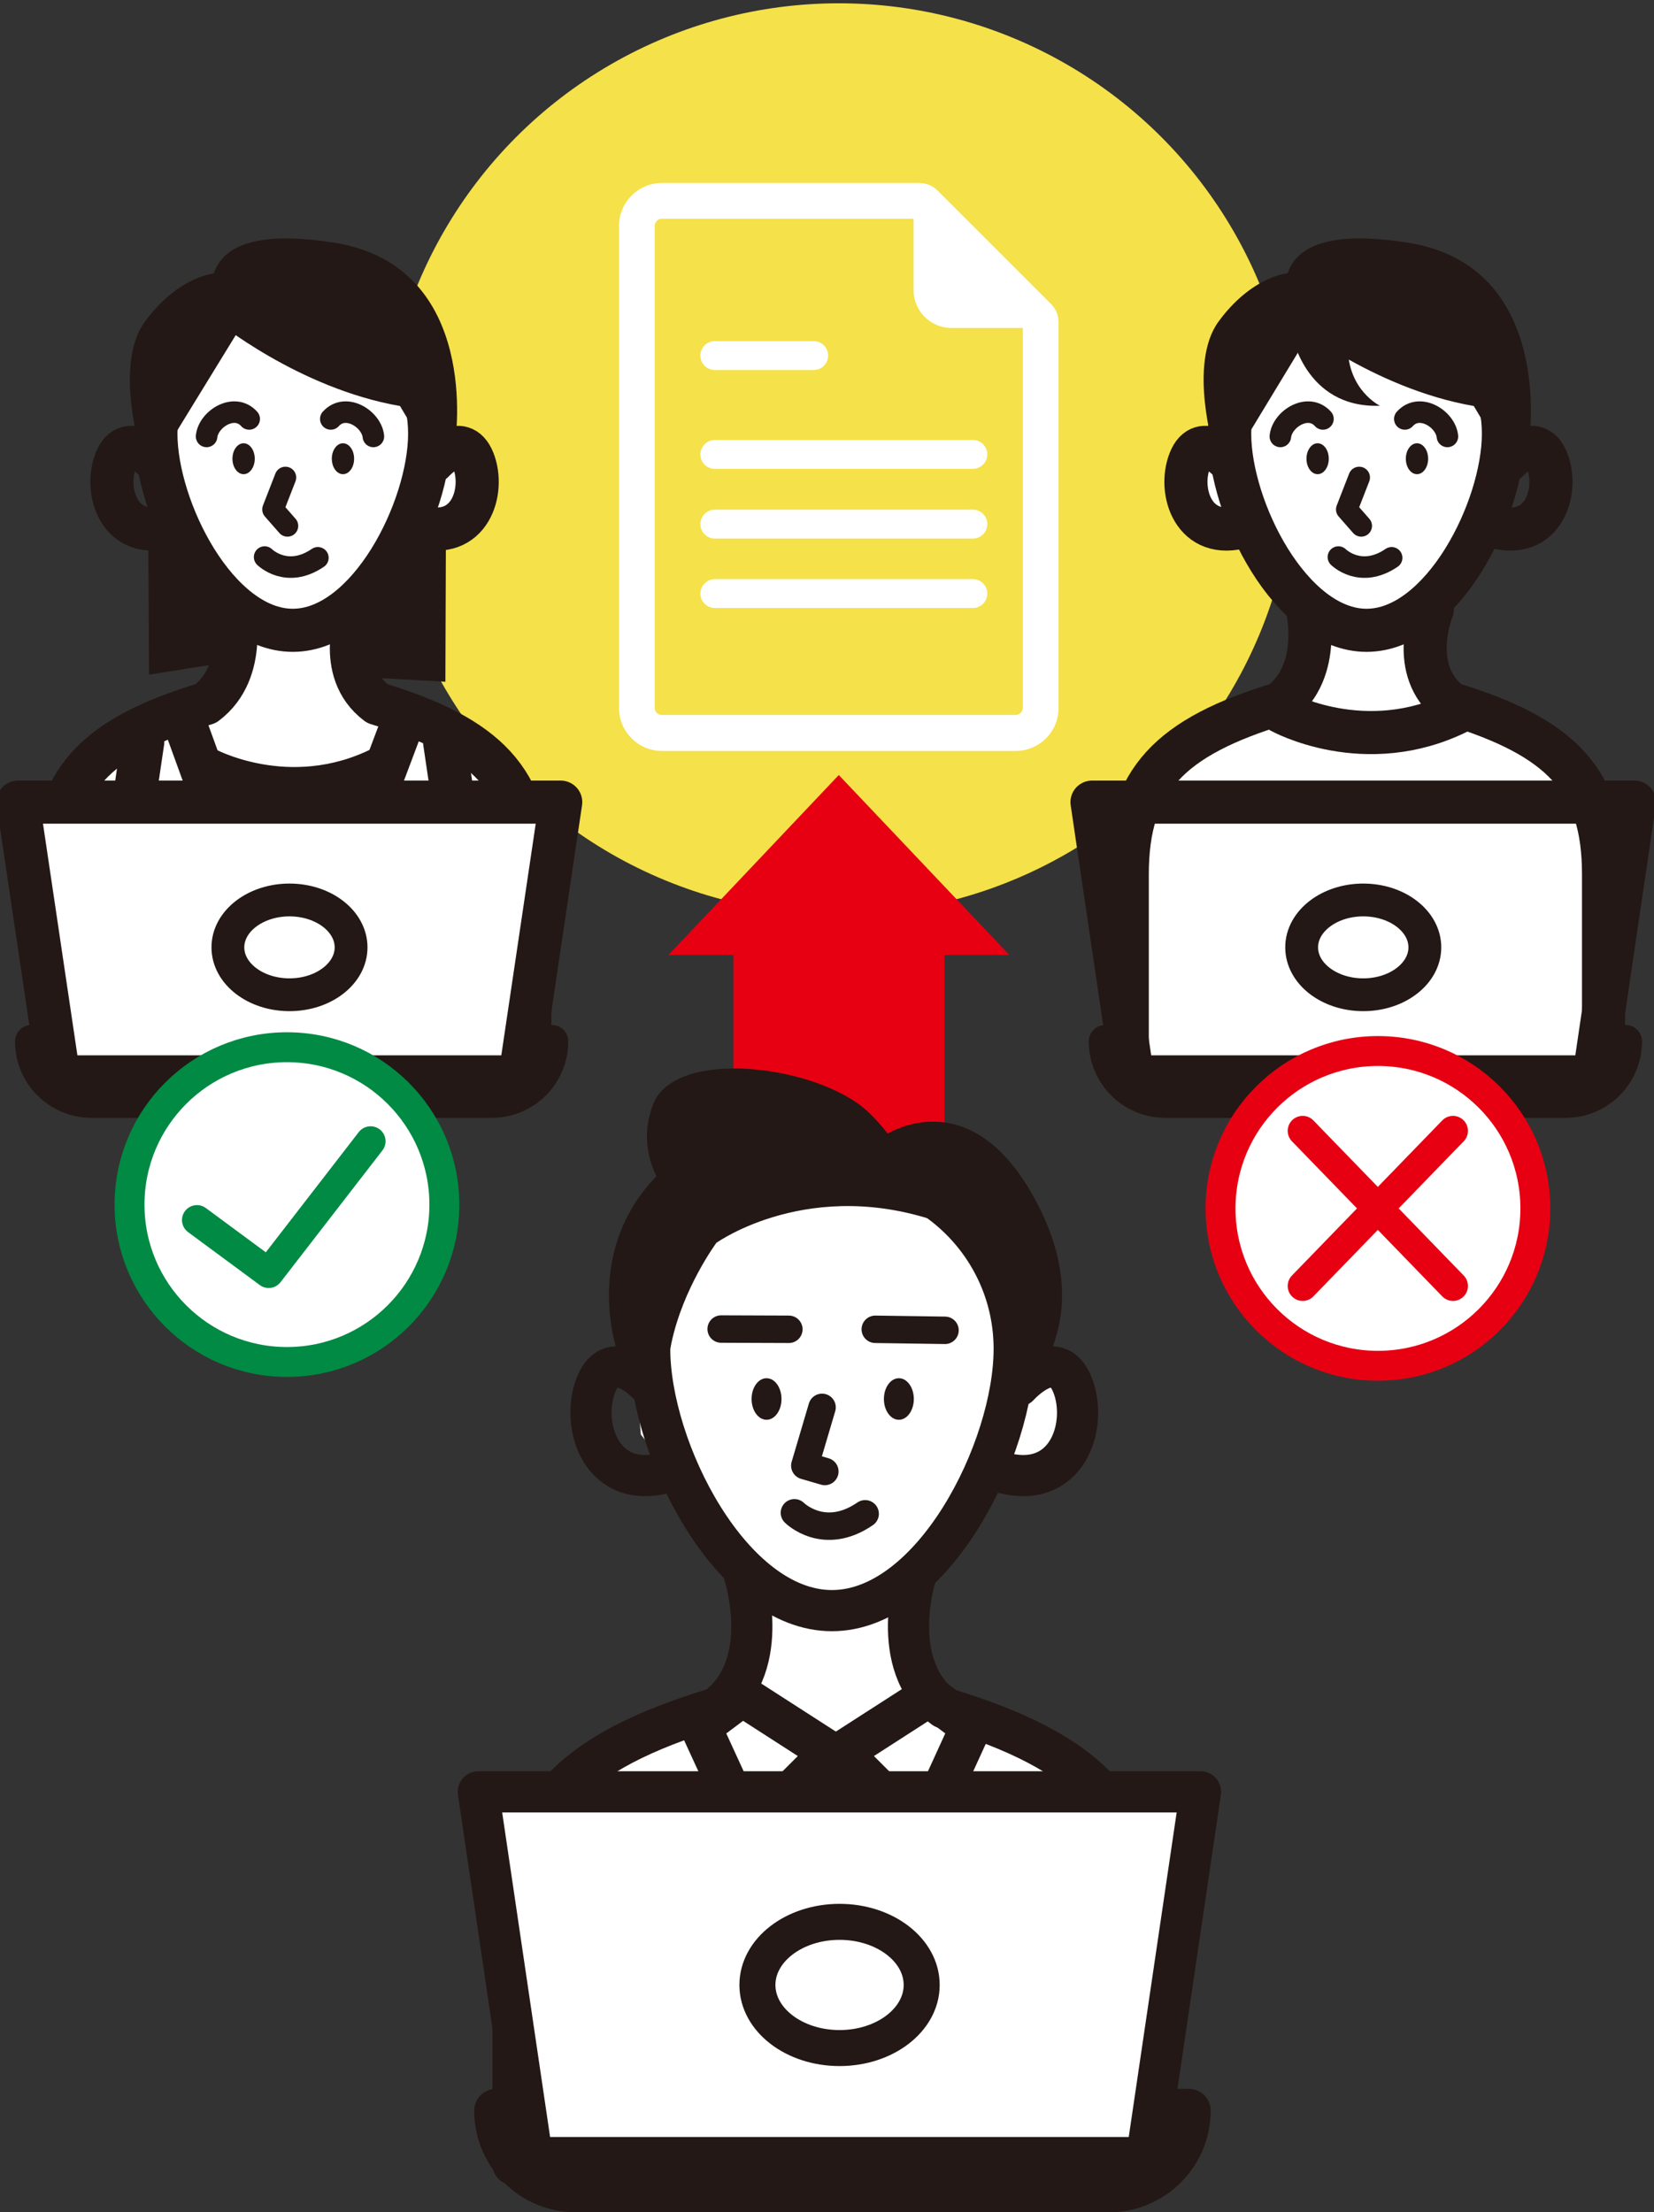 <?xml version="1.0" encoding="utf-8"?>
<!-- Generator: Adobe Illustrator 27.6.1, SVG Export Plug-In . SVG Version: 6.00 Build 0)  -->
<svg version="1.1" id="レイヤー1" xmlns="http://www.w3.org/2000/svg" xmlns:xlink="http://www.w3.org/1999/xlink" x="0px"
	 y="0px" viewBox="0 0 652.5 872.8" style="enable-background:new 0 0 652.5 872.8;" xml:space="preserve">
<rect x="0" y="0" width="652.5" height="872.8" fill="#333333" stroke="none"/>
<style type="text/css">
	.st0{fill:#F5E149;}
	.st1{fill:#FFFFFF;}
	.st2{fill:#FFFFFF;stroke:#231815;stroke-width:17.008;stroke-linecap:round;stroke-linejoin:round;stroke-miterlimit:10;}
	.st3{fill:none;stroke:#231815;stroke-width:17.008;stroke-linecap:round;stroke-linejoin:round;stroke-miterlimit:10;}
	.st4{fill:#231815;}
	.st5{fill:none;stroke:#231815;stroke-width:8.504;stroke-linecap:round;stroke-linejoin:round;stroke-miterlimit:10;}
	.st6{fill:#FFFFFF;stroke:#231815;stroke-width:12.946;stroke-linecap:round;stroke-linejoin:round;stroke-miterlimit:10;}
	.st7{fill:#FFFFFF;stroke:#008A43;stroke-width:11.806;stroke-miterlimit:10;}
	.st8{fill:#FFFFFF;stroke:#008A43;stroke-width:11.806;stroke-linecap:round;stroke-linejoin:round;stroke-miterlimit:10;}
	.st9{fill:#FFFFFF;stroke:#E60012;stroke-width:11.806;stroke-miterlimit:10;}
	.st10{fill:#FFFFFF;stroke:#E60012;stroke-width:11.806;stroke-linecap:round;stroke-linejoin:round;stroke-miterlimit:10;}
	.st11{fill:#FFFFFF;stroke:#008A43;stroke-width:8.889;stroke-linecap:round;stroke-linejoin:round;stroke-miterlimit:10;}
	.st12{fill-rule:evenodd;clip-rule:evenodd;fill:#FFFFFF;}
	.st13{fill:#E60012;}
	.st14{fill:none;stroke:#231815;stroke-width:16.243;stroke-linecap:round;stroke-linejoin:round;stroke-miterlimit:10;}
	.st15{fill:none;stroke:#231815;stroke-width:10.828;stroke-linecap:round;stroke-linejoin:round;stroke-miterlimit:10;}
	.st16{fill:#FFFFFF;stroke:#231815;stroke-width:17.234;stroke-linecap:round;stroke-linejoin:round;stroke-miterlimit:10;}
	.st17{fill:#FFFFFF;stroke:#231815;stroke-width:16.243;stroke-linecap:round;stroke-linejoin:round;stroke-miterlimit:10;}
	.st18{fill:#FFFFFF;stroke:#231815;stroke-width:14.209;stroke-linecap:round;stroke-linejoin:round;stroke-miterlimit:10;}
</style>
<circle class="st0" cx="330.9" cy="181.1" r="179.8"/>
<g>
	<polygon class="st1" points="131,233.1 148.8,277.6 183,293.2 201.9,311.4 198.6,327 20.3,314.8 35.1,297.3 81.3,277.6 97.9,237.1 
			"/>
	<g>
		<g>
			<path class="st2" d="M170.9,182.1c0,0,11-12.3,15.8-0.4c4.8,11.9-1.3,32.1-21.5,25.9"/>
			<path class="st2" d="M169.5,171.1c0,29.8-24.2,77.6-54,77.6c-29.8,0-54-47.8-54-77.6c0-29.8,24.2-54,54-54
				C145.3,117.1,169.5,141.3,169.5,171.1z"/>
			<path class="st3" d="M91.8,239c0,0,6.7,25.6-10.6,38.6C37.8,290.7,21,307.9,21,344.9v67.9"/>
			<path class="st3" d="M141.4,240.6c0,0-9.8,24,7.4,37c43.4,13.2,60.2,30.3,60.2,67.4v67.9"/>
			<path class="st3" d="M61.5,182.1c0,0-11-12.3-15.8-0.4c-4.8,11.9,1.3,32.1,21.5,25.9"/>
			<ellipse class="st4" cx="96.1" cy="181" rx="4.4" ry="6.1"/>
			<ellipse class="st4" cx="135.3" cy="181" rx="4.4" ry="6.1"/>
			<polyline class="st5" points="112.6,188.4 107.7,201 113.4,207.5 			"/>
			<path class="st5" d="M104.4,219.8c0,0,8.7,8.7,21,0.3"/>
		</g>
		<path class="st5" d="M81.5,172.2c0.7-6.9,11-13.4,16.8-6.9"/>
		<path class="st5" d="M147.3,172.2c-0.7-6.9-11-13.4-16.8-6.9"/>
		<line class="st3" x1="158.9" y1="285.1" x2="115.6" y2="400.2"/>
		<polyline class="st3" points="175.4,292.8 181.3,332.7 159.4,337.6 168.6,357 142.8,385.7 		"/>
		<line class="st3" x1="72.8" y1="285.1" x2="115" y2="401.4"/>
		<polyline class="st3" points="56.3,292.8 50.4,332.7 72.3,337.6 63.1,357 88.9,385.7 		"/>
		<path class="st3" d="M80.5,302.9c0,0,33.2,18.5,70.1,0.1"/>
		<path class="st4" d="M84.8,126.2c0,0,32.7,27,73,34l9.3,15.6l12.5-1.8c0,0,10.4-68.8-47.5-78.2C78.8,87.3,81.4,112.4,84.8,126.2z"
			/>
		<path class="st4" d="M96.2,127l-31.4,51.2h-9.3c0,0-10.6-34.5,1.6-51.2s28-22.3,38.7-18.2S96.2,127,96.2,127z"/>
		<polygon class="st4" points="175.9,213.5 175.7,269 143.5,267.2 141.7,244.4 161.9,209.3 		"/>
		<polygon class="st4" points="58.5,212.7 58.8,266.2 89.7,261.3 93.6,241.3 74.4,212.4 		"/>
	</g>
	<g>
		<path class="st6" d="M194,434.6H36.1c-13.1,0-23.7-10.6-23.7-23.7v0h205.3v0C217.7,424,207.1,434.6,194,434.6z"/>
		<polygon class="st2" points="205.1,424.9 23.2,424.9 7.1,316.5 221.2,316.5 		"/>
		<ellipse class="st6" cx="114.2" cy="373.8" rx="24.3" ry="18.7"/>
	</g>
</g>
<g>
	<polygon class="st1" points="555.8,233.1 573.6,277.6 607.8,293.2 626.7,311.4 623.3,327 445.1,314.8 459.9,297.3 506,277.6 
		522.7,237.1 	"/>
	<g>
		<path class="st6" d="M617.6,434.6H459.7c-13.1,0-23.7-10.6-23.7-23.7v0h205.3v0C641.3,424,630.7,434.6,617.6,434.6z"/>
		<polygon class="st2" points="628.8,424.9 446.8,424.9 430.8,316.5 644.8,316.5 		"/>
		<ellipse class="st6" cx="537.8" cy="373.8" rx="24.3" ry="18.7"/>
	</g>
	<g>
		<g>
			<g>
				<path class="st2" d="M485.2,182.1c0,0-11-12.3-15.8-0.4c-4.8,11.9,1.3,32.1,21.5,25.9"/>
				<path class="st2" d="M593.1,171.1c0,29.8-24.2,77.6-54,77.6c-29.8,0-54-47.8-54-77.6c0-29.8,24.2-54,54-54
					C569,117.1,593.1,141.3,593.1,171.1z"/>
				<path class="st3" d="M515.5,239c0,0,6.7,25.6-10.6,38.6c-43.4,13.2-60.2,30.3-60.2,67.4v67.9"/>
				<path class="st3" d="M565,240.6c0,0-9.8,24,7.4,37c43.4,13.2,60.2,30.3,60.2,67.4v67.9"/>
				<path class="st3" d="M594.5,182.1c0,0,11-12.3,15.8-0.4c4.8,11.9-1.3,32.1-21.5,25.9"/>
				<ellipse class="st4" cx="519.8" cy="181" rx="4.4" ry="6.1"/>
				<ellipse class="st4" cx="559" cy="181" rx="4.4" ry="6.1"/>
				<polyline class="st5" points="536.2,188.4 531.3,201 537,207.5 				"/>
				<path class="st5" d="M528,219.8c0,0,8.7,8.7,21,0.3"/>
			</g>
			<path class="st5" d="M505.1,172.2c0.7-6.9,11-13.4,16.8-6.9"/>
			<path class="st5" d="M571,172.2c-0.7-6.9-11-13.4-16.8-6.9"/>
			<path class="st3" d="M505.3,280.8c0,0,33.2,18.5,70.1,0.1"/>
			<path class="st4" d="M508.4,126.2c0,0,32.7,27,73,34l9.3,15.6l12.5-1.8c0,0,10.4-68.8-47.5-78.2
				C502.4,87.3,505,112.4,508.4,126.2z"/>
			<path class="st4" d="M517.8,129.6l-29.4,48.5h-9.3c0,0-10.6-34.5,1.6-51.2s28-22.3,38.7-18.2C530,113,517.8,129.6,517.8,129.6z"
				/>
		</g>
		<path class="st4" d="M509.5,131.3c0,0,5,29.9,34.9,28.8c0,0-12.7-6.1-12.7-23.3S509.5,131.3,509.5,131.3z"/>
	</g>
</g>
<g>
	<circle class="st7" cx="113.2" cy="475.3" r="62.1"/>
	<polyline class="st8" points="77.7,481.4 106,502.3 146.2,450.3 	"/>
</g>
<g>
	<circle class="st9" cx="543.6" cy="476.8" r="62.1"/>
	<g>
		<line class="st10" x1="513.9" y1="507.4" x2="573.2" y2="446.2"/>
		<line class="st10" x1="573.2" y1="507.4" x2="513.9" y2="446.2"/>
	</g>
</g>
<path class="st11" d="M517.3,463"/>
<g>
	<path class="st1" d="M321,134.6c3.2,0,5.7,2.6,5.7,5.7c0,3.2-2.6,5.7-5.7,5.7H282c-3.2,0-5.7-2.6-5.7-5.7c0-3.2,2.6-5.7,5.7-5.7
		H321L321,134.6z"/>
	<path class="st1" d="M383.8,173.6c3.2,0,5.7,2.6,5.7,5.7s-2.6,5.7-5.7,5.7H282c-3.2,0-5.7-2.6-5.7-5.7s2.6-5.7,5.7-5.7H383.8
		L383.8,173.6z"/>
	<path class="st1" d="M383.8,201.1c3.2,0,5.7,2.6,5.7,5.7c0,3.2-2.6,5.7-5.7,5.7H282c-3.2,0-5.7-2.6-5.7-5.7c0-3.2,2.6-5.7,5.7-5.7
		H383.8L383.8,201.1z"/>
	<path class="st1" d="M383.8,228.5c3.2,0,5.7,2.6,5.7,5.7s-2.6,5.7-5.7,5.7H282c-3.2,0-5.7-2.6-5.7-5.7s2.6-5.7,5.7-5.7H383.8
		L383.8,228.5z"/>
	<path class="st12" d="M261.1,72.2h101.4c2.9,0,5.4,1,7.5,3.1l44.5,44.5c2.1,2.1,3.1,4.6,3.1,7.5v152.1c0,9.3-7.6,16.9-16.9,16.9
		H261.1c-9.3,0-16.9-7.6-16.9-16.9V89.1C244.2,79.8,251.8,72.2,261.1,72.2L261.1,72.2z M403.5,129.4h-28.2
		c-8.2,0-14.9-6.7-14.9-14.9V86.3h-99.3c-1.5,0-2.8,1.3-2.8,2.8v190.2c0,1.6,1.2,2.8,2.8,2.8h139.6c1.5,0,2.8-1.3,2.8-2.8V129.4
		L403.5,129.4z"/>
</g>
<rect x="289.3" y="370.3" class="st13" width="83.3" height="83.5"/>
<polygon class="st13" points="330.9,305.8 263.7,376.8 398.2,376.8 "/>
<g>
	<polygon class="st1" points="271.2,455.7 391.1,472.5 409.5,514.9 400.2,541 422.3,541.2 422.3,570.8 404.7,587.6 391.8,582 
		348.7,630.8 366.7,669.1 411.9,692.4 433.5,711.6 454.3,733.2 451.1,846.8 205.6,846.8 203.2,746.8 218.4,720.4 238.4,695.6 
		264,683.6 287.2,659.6 300.8,661.2 283.2,605.2 252.8,566 248.8,515.7 	"/>
	<g>
		<path class="st14" d="M400.1,532.2c0,39.7-32.2,103.3-71.9,103.3c-39.7,0-71.9-63.6-71.9-103.3c0-39.7,32.2-71.9,71.9-71.9
			C367.9,460.3,400.1,492.5,400.1,532.2z"/>
		<path class="st4" d="M314.7,701.9h27.1c4.3,0,7.1,5.1,5,9.3l-6.1,12.4c-0.8,1.7-0.9,3.7-0.2,5.5c2.8,7.1,10,26.7,10,46.1
			c0,19.6,0,39.2,0,46.1c0,1.7-0.6,3.3-1.7,4.4l-16.5,18.1c-2.2,2.4-5.9,2.4-8.1,0l-16.5-18.1c-1.1-1.2-1.7-2.8-1.7-4.4
			c0-6.8,0-25.9,0-45.8c0-19.8,7.1-39.4,10-46.4c0.7-1.8,0.6-3.8-0.2-5.5l-6-12.4C307.6,706.9,310.4,701.9,314.7,701.9z"/>
		<path class="st14" d="M293.4,620.6c0,0,12.1,36.1-10.8,53.3c-57.8,17.5-80.2,40.4-80.2,89.7V854"/>
		<path class="st14" d="M361.6,620.6c0,0-12.1,36.1,10.8,53.3c57.8,17.5,80.2,40.4,80.2,89.7V854"/>
		<path class="st14" d="M256.3,546.8c0,0-14.6-16.4-21.1-0.6c-6.4,15.8,1.8,42.7,28.7,34.5"/>
		<path class="st14" d="M401.9,546.8c0,0,14.6-16.4,21.1-0.6s-1.8,42.7-28.7,34.5"/>
		<ellipse class="st4" cx="302.4" cy="552" rx="5.9" ry="8.2"/>
		<ellipse class="st4" cx="354.6" cy="552" rx="5.9" ry="8.2"/>
		<polyline class="st15" points="324.3,555.3 317.5,578.3 325.4,580.6 		"/>
		<path class="st15" d="M313.4,596.9c0,0,11.6,11.6,27.9,0.4"/>
		<line class="st15" x1="345.3" y1="524.5" x2="372.8" y2="524.9"/>
		<line class="st15" x1="311.2" y1="524.5" x2="284.5" y2="524.4"/>
		<polygon class="st14" points="292.8,669.1 327.6,691.5 295.7,723.4 276.4,681.4 		"/>
		<polygon class="st14" points="366.7,669.1 331.9,691.5 363.8,723.4 383,681.4 		"/>
	</g>
	<path class="st4" d="M371.9,482.7c0,0-14.9-30.8-29.9-44.4c-19.9-18.1-75.5-25-84.3-2.7c-12.2,31.3,24.9,54.8,24.9,54.8
		S319.8,463.7,371.9,482.7z"/>
	<path class="st4" d="M282.6,490.4c0,0-13.1,17.7-17.7,39.4c-4.5,21.7-0.5,23.6-0.5,23.6l-20.4-18.6c0,0-17.7-46.7,23.6-78.4
		s5.9,7.7,5.9,7.7L282.6,490.4z"/>
	<path class="st4" d="M349.2,447.9c0,0,32.6-22.2,58.4,24c26.1,46.7-0.9,73.8-0.9,73.8L395,500l-34-28.5L349.2,447.9z"/>
</g>
<g>
	<path class="st16" d="M437.4,864.3H227.2c-17.4,0-31.5-14.1-31.5-31.5l0,0H469l0,0C469,850.1,454.9,864.3,437.4,864.3z"/>
	<polygon class="st17" points="452.3,851.3 210,851.3 188.7,707 473.6,707 	"/>
	<ellipse class="st18" cx="331.2" cy="783.2" rx="32.4" ry="24.9"/>
</g>
</svg>
